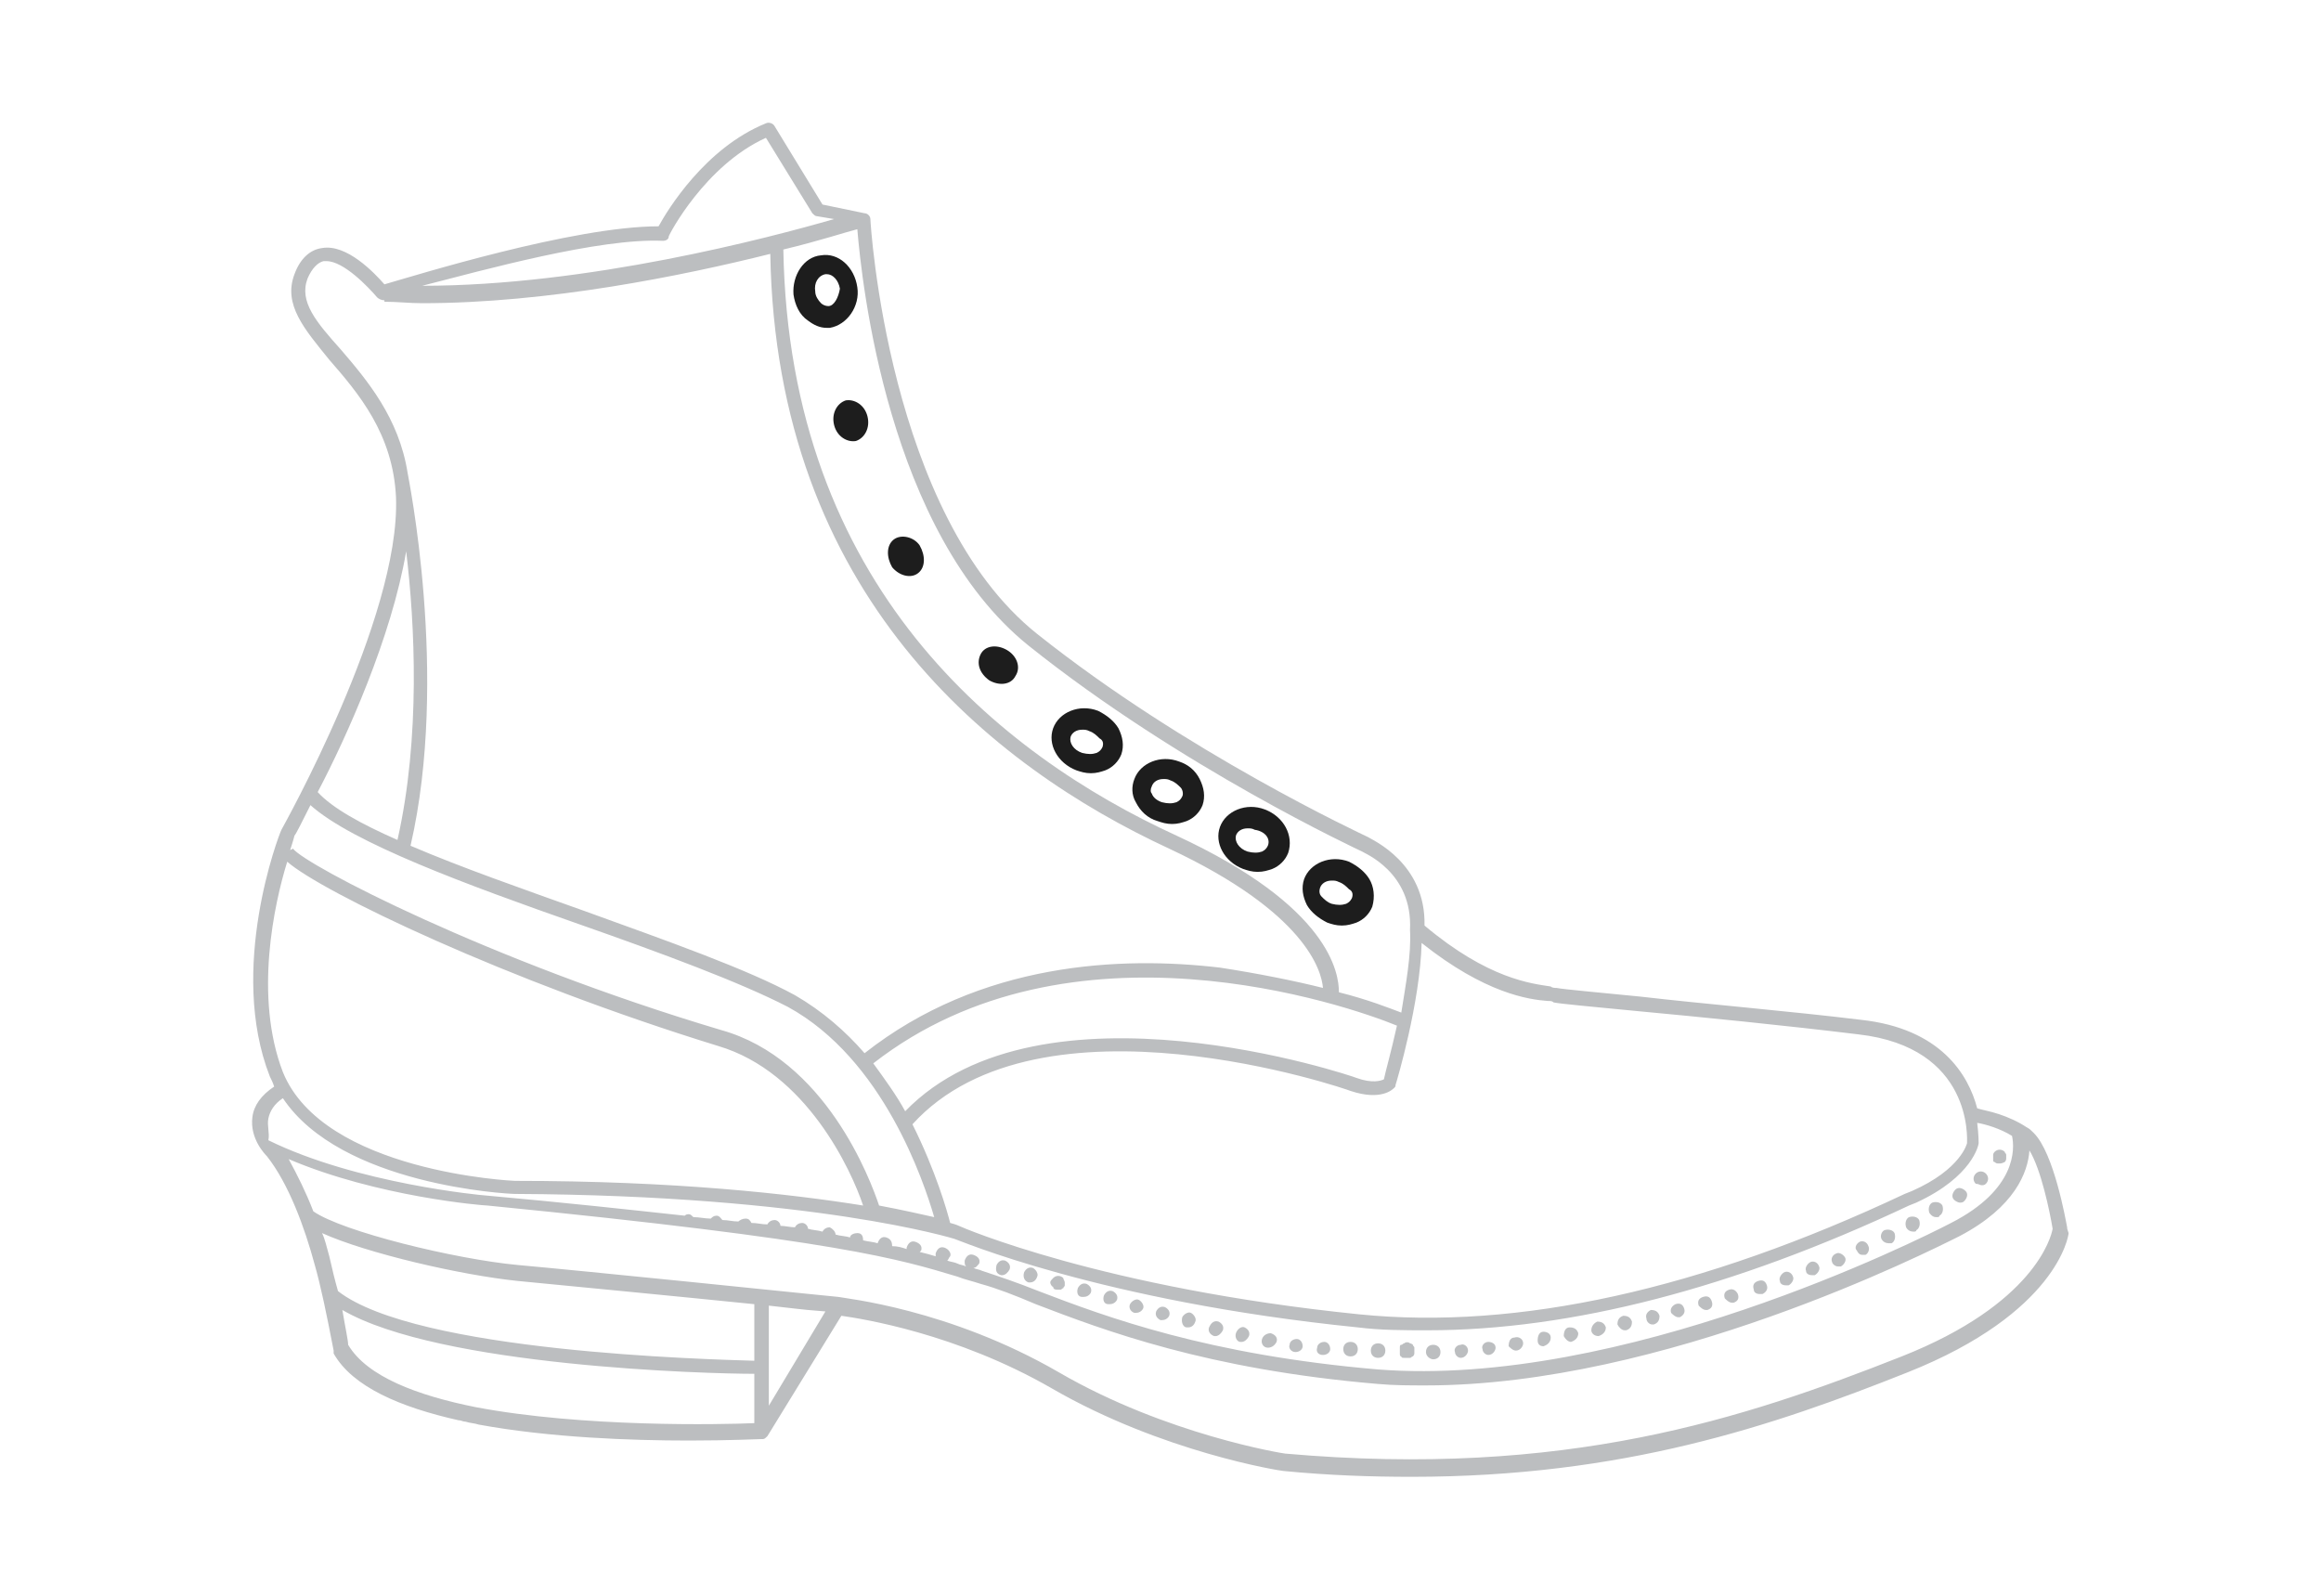 <?xml version="1.0" encoding="utf-8"?>
<!-- Generator: Adobe Illustrator 25.2.1, SVG Export Plug-In . SVG Version: 6.00 Build 0)  -->
<svg version="1.1" id="Layer_1" xmlns="http://www.w3.org/2000/svg" xmlns:xlink="http://www.w3.org/1999/xlink" x="0px" y="0px"
	 viewBox="0 0 160 110" style="enable-background:new 0 0 160 110;" xml:space="preserve">
<style type="text/css">
	.st0{fill:#BCBEC0;}
	.st1{fill:#1D1D1D;}
</style>
<g>
	<g>
		<path class="st0" d="M70.9,88.4c0,0,0.1,0,0.1,0c0.2,0,0.4-0.1,0.5-0.4c0.1-0.2-0.1-0.5-0.3-0.6c-0.3-0.1-0.5,0.1-0.6,0.3
			C70.5,88,70.6,88.3,70.9,88.4z"/>
		<path class="st0" d="M69,87.9c0,0,0.1,0,0.1,0c0.2,0,0.4-0.2,0.5-0.4c0.1-0.3-0.1-0.5-0.3-0.6c-0.3-0.1-0.5,0.1-0.6,0.3
			C68.6,87.6,68.7,87.8,69,87.9z"/>
		<path class="st0" d="M93.1,92.6C93.1,92.6,93.1,92.6,93.1,92.6C93.1,92.6,93.1,92.6,93.1,92.6C93.1,92.6,93.1,92.6,93.1,92.6z"/>
		<path class="st0" d="M95,93.6C95,93.6,95,93.6,95,93.6c0.3,0,0.5-0.2,0.5-0.5c0-0.3-0.2-0.5-0.5-0.5c-0.3,0-0.5,0.2-0.5,0.5
			C94.5,93.4,94.7,93.6,95,93.6z"/>
		<path class="st0" d="M93.1,93.5L93.1,93.5c0.3,0,0.5-0.2,0.5-0.5c0-0.3-0.2-0.5-0.5-0.5c-0.3,0-0.5,0.2-0.5,0.5
			C92.6,93.3,92.8,93.5,93.1,93.5z"/>
		<path class="st0" d="M74.6,89.4c0,0,0.1,0,0.1,0c0.2,0,0.4-0.1,0.5-0.3c0.1-0.3-0.1-0.5-0.3-0.6c-0.3-0.1-0.5,0.1-0.6,0.3
			C74.2,89.1,74.3,89.4,74.6,89.4z"/>
		<path class="st0" d="M81.8,91.5c0,0,0.1,0,0.1,0c0.2,0,0.4-0.1,0.5-0.4c0.1-0.2-0.1-0.5-0.3-0.6c0,0,0,0,0,0
			c-0.2-0.1-0.5,0.1-0.6,0.3C81.4,91.2,81.6,91.5,81.8,91.5z"/>
		<path class="st0" d="M83.7,92.1c0,0,0.1,0,0.1,0c0.2,0,0.4-0.2,0.5-0.4c0.1-0.3-0.1-0.5-0.3-0.6c-0.3-0.1-0.5,0.1-0.6,0.3
			C83.2,91.7,83.4,92,83.7,92.1z"/>
		<path class="st0" d="M85.5,92.5c0,0,0.1,0,0.1,0c0.2,0,0.4-0.2,0.5-0.4c0.1-0.3-0.1-0.5-0.3-0.6c0,0,0,0,0,0
			c-0.2-0.1-0.5,0.1-0.6,0.4C85.1,92.2,85.3,92.5,85.5,92.5z"/>
		<path class="st0" d="M80,91c0.1,0,0.1,0,0.1,0c0.2,0,0.4-0.1,0.5-0.3c0.1-0.3-0.1-0.5-0.3-0.6c-0.3-0.1-0.5,0.1-0.6,0.3
			C79.6,90.7,79.8,90.9,80,91z"/>
		<path class="st0" d="M91.2,93.4C91.2,93.4,91.2,93.4,91.2,93.4c0.3,0,0.5-0.2,0.5-0.4c0-0.3-0.2-0.5-0.4-0.5
			c-0.3,0-0.5,0.2-0.5,0.4C90.7,93.2,90.9,93.4,91.2,93.4z"/>
		<path class="st0" d="M89.3,93.2L89.3,93.2C89.3,93.2,89.3,93.2,89.3,93.2c0.3,0,0.5-0.2,0.5-0.4c0-0.3-0.2-0.5-0.4-0.5
			c0,0,0,0,0,0c-0.3,0-0.5,0.2-0.5,0.4C88.8,92.9,89,93.2,89.3,93.2z"/>
		<path class="st0" d="M87.4,92.9C87.4,92.9,87.4,92.9,87.4,92.9c0.3,0,0.5-0.2,0.6-0.4c0.1-0.3-0.1-0.5-0.4-0.6
			c-0.2,0-0.5,0.1-0.6,0.4C86.9,92.6,87.1,92.9,87.4,92.9z"/>
		<path class="st0" d="M78.2,90.5c0,0,0.1,0,0.1,0c0.2,0,0.4-0.1,0.5-0.3c0.1-0.2-0.1-0.5-0.3-0.6c-0.2-0.1-0.5,0.1-0.6,0.3
			C77.8,90.1,77.9,90.4,78.2,90.5z"/>
		<path class="st0" d="M76.4,89.9c0,0,0.1,0,0.1,0c0.2,0,0.4-0.1,0.5-0.3c0.1-0.3-0.1-0.5-0.3-0.6c-0.3-0.1-0.5,0.1-0.6,0.3
			C76,89.6,76.1,89.9,76.4,89.9z"/>
		<path class="st0" d="M123.1,88.6c0.1,0,0.1,0,0.2,0c0.2-0.1,0.4-0.4,0.3-0.6c-0.1-0.3-0.4-0.4-0.6-0.3c-0.2,0.1-0.4,0.4-0.3,0.6
			C122.7,88.5,122.9,88.6,123.1,88.6z"/>
		<path class="st0" d="M126.7,87.3c0.1,0,0.1,0,0.2,0c0.2-0.1,0.4-0.4,0.3-0.6c-0.1-0.2-0.4-0.4-0.6-0.3c-0.3,0.1-0.4,0.4-0.3,0.6
			C126.3,87.1,126.5,87.3,126.7,87.3z"/>
		<path class="st0" d="M124.9,87.9c0.1,0,0.1,0,0.2,0h0c0.2-0.1,0.4-0.4,0.3-0.6c-0.1-0.3-0.4-0.4-0.6-0.3c-0.2,0.1-0.4,0.4-0.3,0.6
			C124.5,87.8,124.7,87.9,124.9,87.9z"/>
		<path class="st0" d="M130.2,85.7c0.1,0,0.1,0,0.2,0c0.2-0.1,0.3-0.4,0.2-0.7c-0.1-0.2-0.4-0.3-0.7-0.2c-0.2,0.1-0.3,0.4-0.2,0.6
			C129.8,85.6,130,85.7,130.2,85.7z"/>
		<path class="st0" d="M136.6,81.7c0.1,0,0.2,0,0.3-0.1c0.2-0.2,0.2-0.5,0-0.7c-0.2-0.2-0.5-0.2-0.7,0c-0.2,0.2-0.2,0.5,0,0.7
			C136.4,81.6,136.5,81.7,136.6,81.7z"/>
		<path class="st0" d="M131.9,84.9c0.1,0,0.2,0,0.2-0.1c0.2-0.1,0.3-0.4,0.2-0.7c-0.1-0.2-0.4-0.3-0.7-0.2c-0.2,0.1-0.3,0.4-0.2,0.7
			C131.5,84.8,131.7,84.9,131.9,84.9z"/>
		<path class="st0" d="M135.1,82.9c0.1,0,0.2,0,0.3-0.1c0.2-0.2,0.3-0.5,0.1-0.7c-0.2-0.2-0.5-0.3-0.7-0.1c-0.2,0.2-0.3,0.5-0.1,0.7
			C134.8,82.8,135,82.9,135.1,82.9z"/>
		<path class="st0" d="M133.5,83.9c0.1,0,0.2,0,0.2-0.1c0.2-0.1,0.3-0.4,0.2-0.7c-0.1-0.2-0.4-0.3-0.7-0.2c-0.2,0.1-0.3,0.4-0.2,0.7
			C133.2,83.9,133.4,83.9,133.5,83.9z"/>
		<path class="st0" d="M128.4,86.5c0.1,0,0.1,0,0.2,0c0.2-0.1,0.3-0.4,0.2-0.6c-0.1-0.3-0.4-0.4-0.6-0.3c-0.2,0.1-0.4,0.4-0.2,0.6
			C128.1,86.4,128.2,86.5,128.4,86.5z"/>
		<path class="st0" d="M104.5,93.1C104.5,93.1,104.6,93.1,104.5,93.1c0.3,0,0.5-0.3,0.5-0.5c0-0.3-0.3-0.5-0.6-0.4
			c-0.3,0-0.4,0.3-0.4,0.6C104.1,92.9,104.3,93.1,104.5,93.1z"/>
		<path class="st0" d="M121.3,89.2c0.1,0,0.1,0,0.2,0c0.2-0.1,0.4-0.3,0.3-0.6c-0.1-0.3-0.3-0.4-0.6-0.3c-0.3,0.1-0.4,0.3-0.3,0.6
			C120.9,89.1,121.1,89.2,121.3,89.2z"/>
		<path class="st0" d="M102.6,93.4C102.6,93.4,102.7,93.4,102.6,93.4c0.3,0,0.5-0.3,0.5-0.5c0-0.3-0.3-0.4-0.5-0.4
			c-0.3,0-0.5,0.3-0.4,0.5C102.2,93.2,102.4,93.4,102.6,93.4z"/>
		<path class="st0" d="M106.4,92.8C106.4,92.8,106.5,92.8,106.4,92.8c0.3-0.1,0.5-0.3,0.5-0.6c0-0.3-0.3-0.4-0.5-0.4c0,0,0,0,0,0
			c-0.3,0-0.4,0.3-0.4,0.6C106,92.7,106.2,92.8,106.4,92.8z"/>
		<path class="st0" d="M100.7,93.6C100.7,93.6,100.8,93.6,100.7,93.6c0.3,0,0.5-0.3,0.5-0.5c0-0.3-0.3-0.5-0.5-0.4
			c-0.3,0-0.5,0.3-0.4,0.5C100.3,93.4,100.5,93.6,100.7,93.6z"/>
		<path class="st0" d="M98.8,93.7L98.8,93.7c0.3,0,0.5-0.2,0.5-0.5c0-0.3-0.2-0.5-0.5-0.5c-0.3,0-0.5,0.2-0.5,0.5
			C98.3,93.5,98.6,93.7,98.8,93.7z"/>
		<path class="st0" d="M108.3,92.5C108.3,92.5,108.4,92.5,108.3,92.5c0.3-0.1,0.5-0.3,0.5-0.6c-0.1-0.3-0.3-0.4-0.6-0.4
			c-0.3,0-0.4,0.3-0.4,0.6C107.9,92.3,108.1,92.5,108.3,92.5z"/>
		<path class="st0" d="M115.7,90.8c0,0,0.1,0,0.1,0v0c0.2-0.1,0.4-0.3,0.3-0.6c-0.1-0.3-0.3-0.4-0.6-0.3c-0.2,0.1-0.4,0.3-0.3,0.6
			C115.3,90.6,115.5,90.8,115.7,90.8z"/>
		<path class="st0" d="M117.6,90.3c0.1,0,0.1,0,0.1,0c0.3-0.1,0.4-0.3,0.3-0.6c-0.1-0.3-0.3-0.4-0.6-0.3s-0.4,0.3-0.3,0.6
			C117.2,90.1,117.4,90.3,117.6,90.3z"/>
		<path class="st0" d="M110.2,92.1C110.2,92.1,110.2,92.1,110.2,92.1c0.3-0.1,0.5-0.3,0.5-0.6c-0.1-0.3-0.3-0.4-0.6-0.4
			c-0.2,0.1-0.4,0.3-0.4,0.6C109.7,91.9,109.9,92.1,110.2,92.1z"/>
		<path class="st0" d="M119.4,89.8c0,0,0.1,0,0.1,0c0.3-0.1,0.4-0.3,0.3-0.6c-0.1-0.2-0.3-0.4-0.6-0.3c-0.3,0.1-0.4,0.3-0.3,0.6
			C119,89.6,119.2,89.8,119.4,89.8z"/>
		<path class="st0" d="M113.9,91.3c0,0,0.1,0,0.1,0c0.3-0.1,0.4-0.3,0.4-0.6c-0.1-0.3-0.3-0.4-0.6-0.4c-0.2,0.1-0.4,0.3-0.3,0.6
			C113.5,91.1,113.7,91.3,113.9,91.3z"/>
		<path class="st0" d="M112,91.7c0,0,0.1,0,0.1,0v0c0.3-0.1,0.4-0.3,0.4-0.6c-0.1-0.3-0.3-0.4-0.6-0.4c-0.3,0.1-0.4,0.3-0.4,0.6
			C111.6,91.5,111.8,91.7,112,91.7z"/>
		<path class="st0" d="M137.5,80.1c0,0,0.1,0.1,0.2,0.1c0.1,0,0.1,0,0.2,0c0.1,0,0.3-0.1,0.3-0.1c0.1-0.1,0.1-0.2,0.1-0.3
			c0-0.1,0-0.1,0-0.2c0-0.1-0.1-0.1-0.1-0.2c-0.2-0.2-0.5-0.2-0.7,0c0,0-0.1,0.1-0.1,0.2c0,0.1,0,0.1,0,0.2s0,0.1,0,0.2
			C137.4,80,137.4,80.1,137.5,80.1z"/>
		<path class="st0" d="M96.6,93.5c0,0.1,0.1,0.1,0.2,0.1c0.1,0,0.1,0,0.2,0c0.1,0,0.1,0,0.2,0c0.1,0,0.1-0.1,0.2-0.1
			c0,0,0.1-0.1,0.1-0.2c0-0.1,0-0.1,0-0.2c0-0.1,0-0.1,0-0.2c0-0.1-0.1-0.1-0.1-0.2c0,0-0.1-0.1-0.2-0.1c-0.1-0.1-0.3-0.1-0.4,0
			c-0.1,0-0.1,0.1-0.2,0.1c-0.1,0-0.1,0.1-0.1,0.2c0,0.1,0,0.1,0,0.2c0,0.1,0,0.1,0,0.2C96.5,93.4,96.5,93.5,96.6,93.5z"/>
		<path class="st0" d="M72.9,88.9c0.1,0,0.1,0,0.2,0c0.1,0,0.1-0.1,0.2-0.1c0-0.1,0.1-0.1,0.1-0.2c0-0.1,0-0.1,0-0.2
			c0-0.1-0.1-0.2-0.1-0.3c-0.2-0.2-0.5-0.2-0.7,0c-0.1,0.1-0.2,0.2-0.2,0.3s0.1,0.3,0.2,0.3C72.6,88.9,72.8,88.9,72.9,88.9z"/>
		<path class="st0" d="M142.5,84.6c-0.1-0.5-0.9-5.1-2.3-6.5c-0.2-0.2-0.3-0.3-0.5-0.4c0,0,0,0,0,0l0,0c-0.6-0.4-1.3-0.7-1.9-0.9
			c0,0,0,0,0,0c0,0,0,0,0,0c-0.6-0.2-1.2-0.3-1.5-0.4c-0.6-2.3-2.5-5.5-8-6.1c-4.9-0.6-10.9-1.1-15.2-1.6c-3-0.3-5.3-0.5-5.8-0.6
			c-0.1,0-0.3,0-0.4-0.1c-1.3-0.2-4.3-0.5-8.7-4.2c0.1-4.3-3.6-5.9-3.9-6.1c-0.4-0.2-12.5-5.8-22.8-14C61.2,35.5,60,15.3,60,15.1
			c0-0.2-0.2-0.4-0.4-0.4l-2.9-0.6l-3.3-5.4c-0.1-0.2-0.4-0.3-0.6-0.2c-4.2,1.7-6.8,6-7.4,7.1c0,0,0,0,0,0c-5.9,0-16.8,3.4-18.9,4
			c-0.7-0.8-2.6-2.8-4.3-2.5c-0.8,0.1-1.5,0.7-1.9,1.8c-0.8,2.1,0.7,3.8,2.4,5.9c2,2.3,4.4,5.1,4.6,9.5c0.3,8.3-7.8,22.7-7.9,22.9
			c-0.2,0.4-3.7,9.6-0.8,17c0.1,0.2,0.2,0.4,0.3,0.7c-0.9,0.6-1.4,1.3-1.5,2.1c-0.2,1.5,0.9,2.6,1,2.7c1.5,1.9,2.6,4.9,3.3,7.5
			c0.4,1.4,0.8,3.3,1.3,5.9c0,0,0,0.1,0,0.1c0,0,0,0,0,0.1c0,0,0,0,0,0c0,0,0,0,0,0c0,0,0,0,0,0c1.3,2.3,4.6,3.7,8.6,4.6
			c0.2,0,0.3,0.1,0.5,0.1c0.3,0.1,0.6,0.1,0.9,0.2c4.9,0.9,10.5,1.1,14.5,1.1c2.8,0,4.7-0.1,5-0.1c0,0,0,0,0.1,0
			c0.1,0,0.2-0.1,0.3-0.2l5.1-8.3c1.4,0.2,7.9,1.2,14.5,5c7.6,4.4,15.8,5.7,16,5.7c3.1,0.3,6,0.4,8.8,0.4c14.6,0,24.9-3.5,34.2-7.2
			c10.3-4.1,11.1-9.4,11.1-9.6C142.5,84.7,142.5,84.7,142.5,84.6z M106.7,69c0.2,0,0.3,0,0.4,0.1c0.5,0.1,2.7,0.3,5.8,0.6
			c4.3,0.4,10.3,1,15.2,1.6c7.9,0.9,7.5,7.2,7.5,7.5c0,0-0.4,1.8-3.8,3.3l-0.5,0.2c-14,6.6-26.7,9.4-37.6,8.3
			c-17.7-1.8-27.4-6-27.6-6.1c0,0-0.2-0.1-0.6-0.2c-0.2-0.8-1-3.6-2.6-6.8c8.8-9.7,30-2.4,30.2-2.3c2.1,0.7,2.9-0.1,3-0.2
			c0.1-0.1,0.1-0.1,0.1-0.2c0.1-0.3,1.7-5.7,1.8-9.8C102.4,68.5,105.4,68.9,106.7,69z M62.4,76.6c-0.6-1.1-1.4-2.2-2.2-3.3
			c13.6-10.6,32.7-4,36.1-2.6c-0.4,1.8-0.8,3.2-0.9,3.7c-0.2,0.1-0.8,0.3-1.9-0.1C93.3,74.2,71.8,66.9,62.4,76.6z M70.9,44.5
			c10.5,8.4,22.8,14.1,23,14.2c0,0,0,0,0,0c0.1,0.1,3.5,1.4,3.3,5.4c0,0,0,0,0,0l0,0c0.1,1.7-0.3,3.8-0.6,5.7
			c-0.8-0.3-2.3-0.9-4.3-1.4c0-1.3-0.6-5.9-11.2-10.8C68.9,52,54.4,40.4,54,17.2c2.5-0.6,4.3-1.2,5.1-1.4
			C59.4,19.4,61.2,36.7,70.9,44.5z M45.7,16.6c0.2,0,0.4-0.1,0.4-0.3c0-0.1,2.5-4.9,6.7-6.8l3.2,5.2c0.1,0.1,0.2,0.2,0.3,0.2
			l1.2,0.2c-4.5,1.3-17,4.6-28.4,4.6C33.4,18.6,41.3,16.4,45.7,16.6z M23.5,24.1c-1.7-1.9-2.9-3.3-2.3-4.9c0.3-0.7,0.7-1.1,1.1-1.2
			c0.1,0,0.1,0,0.2,0c1.2,0,2.9,1.8,3.5,2.5c0.1,0.1,0.3,0.2,0.5,0.2l0,0.1c0.9,0,1.7,0.1,2.6,0.1c8.7,0,18-1.9,24-3.4
			C53.5,41,68.3,52.8,80.6,58.5c9.4,4.4,10.5,8.4,10.6,9.6c-2-0.5-4.5-1-7.1-1.4c-6.8-0.8-16.5-0.4-24.5,5.9c-1.3-1.5-2.9-2.9-4.8-4
			c-3.3-1.8-8.7-3.7-14.5-5.8c-4.2-1.5-8.5-3-12-4.5c2.7-11.7-0.2-25.6-0.2-25.7l0,0C27.5,28.8,25.3,26.2,23.5,24.1z M28,38
			c0.6,5,1,12.8-0.6,19.9c-2.5-1.1-4.5-2.2-5.5-3.3C23.9,50.8,27,43.9,28,38z M20.3,57.6c0.1-0.1,0.5-0.9,1.1-2.1
			c2.9,2.6,10.8,5.5,18.5,8.2c5.7,2,11.1,4,14.4,5.7c6.6,3.6,9.4,12.1,10.1,14.5c-0.9-0.2-2.2-0.5-3.8-0.8
			c-0.6-1.8-3.7-10.1-10.9-12.1C33.6,66.2,21,59.6,20.2,58.5L20,58.6C20.2,58,20.3,57.6,20.3,57.6z M19.8,59.4
			c2.4,2.1,15.1,8.2,29.7,12.7c6.1,1.8,9.2,8.6,10,11c-5-0.8-12.9-1.7-24-1.7c-0.1,0-13.2-0.6-16-7.5C17.5,68.7,18.9,62.3,19.8,59.4
			z M18.5,77.1c0.1-0.5,0.4-1,1-1.4c4,6,15.5,6.6,16,6.6c20.7,0.1,30.3,3.1,30.3,3.1c0.1,0,10,4.3,27.8,6.1c1.6,0.2,3.2,0.2,4.8,0.2
			c9.9,0,21.1-2.9,33.2-8.6l0.5-0.2c3.9-1.8,4.3-4,4.3-4.1c0,0,0-0.6-0.1-1.4c0.6,0.1,1.6,0.4,2.4,0.9c0.2,0.9,0.3,3.7-4.2,6
			c-2.3,1.2-22.7,11.4-39.5,10.1c-11.7-1-18.7-3.6-23.4-5.4c-1.5-0.6-2.7-1-3.9-1.4c-0.2-0.1-0.4-0.1-0.6-0.2c0.2,0,0.3-0.2,0.4-0.3
			c0.1-0.3-0.1-0.5-0.4-0.6c-0.3-0.1-0.5,0.1-0.6,0.4c0,0.2,0,0.3,0.1,0.4c-0.2-0.1-0.4-0.1-0.6-0.2c-0.2-0.1-0.4-0.1-0.7-0.2
			c0.1-0.1,0.1-0.2,0.2-0.3c0.1-0.2-0.1-0.5-0.4-0.6c-0.3-0.1-0.5,0.1-0.6,0.4c0,0.1,0,0.2,0,0.2c-0.3-0.1-0.7-0.2-1.1-0.3
			c0,0,0.1-0.1,0.1-0.1c0.1-0.3-0.1-0.5-0.4-0.6c-0.3-0.1-0.5,0.1-0.6,0.4c0,0,0,0.1,0,0.1c-0.3-0.1-0.6-0.2-1-0.2c0,0,0,0,0,0
			c0-0.3-0.1-0.5-0.4-0.6c0,0,0,0,0,0c-0.3-0.1-0.5,0.1-0.6,0.4c-0.3-0.1-0.6-0.1-1-0.2c0-0.3-0.1-0.5-0.4-0.5
			c-0.2,0-0.5,0.1-0.5,0.3c-0.3-0.1-0.7-0.1-1-0.2c0-0.2-0.2-0.4-0.4-0.5c-0.2,0-0.4,0.1-0.5,0.3c-0.3-0.1-0.7-0.1-1-0.2
			c0-0.2-0.2-0.4-0.4-0.4c-0.2,0-0.4,0.1-0.5,0.3c-0.3,0-0.7-0.1-1-0.1c0-0.2-0.2-0.4-0.4-0.4c-0.2,0-0.4,0.1-0.5,0.3
			c-0.4,0-0.7-0.1-1.1-0.1c-0.1-0.2-0.2-0.3-0.4-0.3c-0.2,0-0.4,0.1-0.5,0.2c-0.4,0-0.7-0.1-1.1-0.1c-0.1-0.1-0.2-0.3-0.4-0.3
			c-0.2,0-0.3,0.1-0.4,0.2c-0.4,0-0.8-0.1-1.2-0.1c-0.1-0.1-0.2-0.2-0.3-0.2c-0.1,0-0.2,0-0.3,0.1c-3.7-0.4-8.2-0.9-13.8-1.4
			c-0.1,0-8.8-0.8-14.9-3.8C18.6,78.1,18.4,77.6,18.5,77.1z M52,98.1c-2.3,0.1-11.8,0.3-19.2-1.1c-4-0.8-7.5-2.1-8.8-4.3
			c0-0.3-0.2-1.2-0.4-2.4c6.7,3.9,25.2,4.4,28.4,4.4L52,98.1z M52,93.8c-3.2-0.1-23.3-0.6-28.7-4.8c-0.2-0.7-0.4-1.5-0.6-2.4
			c-0.2-0.7-0.3-1.2-0.5-1.6c3.1,1.4,9.6,2.9,13.5,3.3c3.1,0.3,11.4,1.1,16.3,1.6L52,93.8z M54.8,93.9l-1.8,3l0-6.9
			c1.7,0.2,2.7,0.3,2.7,0.3l1.2,0.1L54.8,93.9z M131.1,93.5c-10.9,4.3-23.2,8.4-42.5,6.7c-0.1,0-8.2-1.3-15.6-5.6
			c-7.6-4.4-14.8-5.1-15.2-5.2c0,0,0,0,0,0l-2-0.2c0,0-15.6-1.6-20.1-2c-4.3-0.4-12.1-2.3-14.1-3.7c-0.5-1.3-1.1-2.5-1.7-3.6
			c6.1,2.6,13.4,3.2,13.7,3.2C57.9,85.5,62,86.8,66,88c0.5,0.2,1,0.3,1.6,0.5c1.1,0.3,2.4,0.8,3.8,1.4c4.7,1.8,11.8,4.5,23.6,5.5
			c1.1,0.1,2.2,0.1,3.3,0.1c16.4,0,34.6-9.2,36.8-10.3c3.8-2,4.7-4.4,4.8-5.9c0.8,1.3,1.4,4.2,1.6,5.4
			C141.4,85.3,140.2,89.9,131.1,93.5z"/>
	</g>
	<g>
		<path class="st1" d="M94.4,60.6c-0.3-0.5-0.8-0.9-1.4-1.2c-1.3-0.5-2.7,0.1-3.1,1.2c-0.2,0.6-0.1,1.2,0.2,1.8
			c0.3,0.5,0.8,0.9,1.4,1.2c0.3,0.1,0.6,0.2,1,0.2c0.4,0,0.7-0.1,1-0.2c0.5-0.2,0.9-0.6,1.1-1.1C94.8,61.8,94.7,61.1,94.4,60.6z
			 M93.2,61.9c-0.1,0.2-0.2,0.3-0.4,0.4c-0.3,0.1-0.6,0.1-1,0h0c-0.3-0.1-0.5-0.3-0.7-0.5c-0.1-0.1-0.2-0.3-0.1-0.6
			c0.1-0.3,0.4-0.5,0.8-0.5c0.2,0,0.3,0,0.5,0.1c0.3,0.1,0.5,0.3,0.7,0.5C93.2,61.4,93.3,61.6,93.2,61.9z"/>
		<path class="st1" d="M87.2,55.8c-1.3-0.5-2.7,0.1-3.1,1.2c-0.4,1.1,0.3,2.4,1.6,2.9c0.3,0.1,0.6,0.2,1,0.2c0.4,0,0.7-0.1,1-0.2
			c0.5-0.2,0.9-0.6,1.1-1.1C89.2,57.6,88.5,56.3,87.2,55.8z M87.4,58.3c-0.1,0.2-0.2,0.3-0.4,0.4c-0.3,0.1-0.6,0.1-1,0
			c-0.6-0.2-0.9-0.7-0.8-1.1c0.1-0.3,0.4-0.5,0.8-0.5c0.2,0,0.3,0,0.5,0.1C87.2,57.3,87.6,57.8,87.4,58.3z"/>
		<path class="st1" d="M81.3,52.5c-1.3-0.5-2.7,0.1-3.1,1.2c-0.2,0.5-0.2,1.1,0.1,1.6c0.3,0.6,0.8,1.1,1.5,1.3
			c0.3,0.1,0.6,0.2,1,0.2c0.4,0,0.7-0.1,1-0.2c0.5-0.2,0.9-0.6,1.1-1.1c0.2-0.6,0.1-1.2-0.2-1.8C82.4,53.1,81.9,52.7,81.3,52.5z
			 M81.5,54.9c-0.1,0.2-0.2,0.3-0.4,0.4c-0.3,0.1-0.6,0.1-1,0l0,0c-0.3-0.1-0.6-0.3-0.7-0.6c-0.1-0.1-0.1-0.3,0-0.5
			c0.1-0.3,0.4-0.5,0.8-0.5c0.2,0,0.3,0,0.5,0.1c0.3,0.1,0.5,0.3,0.7,0.5C81.5,54.4,81.6,54.7,81.5,54.9z"/>
		<path class="st1" d="M75.7,49c-1.3-0.5-2.7,0.1-3.1,1.2c-0.4,1.1,0.3,2.4,1.6,2.9c0.3,0.1,0.6,0.2,1,0.2c0.4,0,0.7-0.1,1-0.2
			c0.5-0.2,0.9-0.6,1.1-1.1c0.2-0.6,0.1-1.2-0.2-1.8C76.8,49.7,76.3,49.3,75.7,49z M76,51.5c-0.1,0.2-0.2,0.3-0.4,0.4
			c-0.3,0.1-0.6,0.1-1,0l0,0c-0.6-0.2-0.9-0.7-0.8-1.1c0.1-0.3,0.4-0.5,0.8-0.5c0.2,0,0.3,0,0.5,0.1c0.3,0.1,0.5,0.3,0.7,0.5
			C76,51,76.1,51.2,76,51.5z"/>
		<path class="st1" d="M59.1,19.8c-0.2-1.4-1.3-2.4-2.5-2.2c-1.2,0.1-2,1.4-1.9,2.7c0.1,0.7,0.4,1.4,1,1.8c0.4,0.3,0.8,0.5,1.3,0.5
			c0.1,0,0.2,0,0.2,0C58.4,22.4,59.3,21.1,59.1,19.8z M57.1,21.1c-0.2,0-0.4-0.1-0.5-0.2c-0.2-0.2-0.4-0.5-0.4-0.8
			c-0.1-0.6,0.2-1.1,0.7-1.2c0,0,0,0,0.1,0c0.4,0,0.8,0.4,0.9,1C57.8,20.5,57.5,21.1,57.1,21.1z"/>
		<path class="st1" d="M69.4,44.8c-0.7-0.4-1.5-0.3-1.8,0.3c-0.3,0.6-0.1,1.3,0.6,1.8c0.7,0.4,1.5,0.3,1.8-0.3
			C70.4,46,70.1,45.2,69.4,44.8z"/>
		<path class="st1" d="M61.6,37.2c-0.5,0.4-0.5,1.2-0.1,1.9c0.5,0.6,1.3,0.8,1.8,0.4c0.5-0.4,0.5-1.2,0.1-1.9
			C63,37,62.1,36.8,61.6,37.2z"/>
		<path class="st1" d="M58.3,27.6c-0.6,0.2-1,0.9-0.8,1.7s0.9,1.2,1.5,1.1c0.6-0.2,1-0.9,0.8-1.7C59.6,27.9,58.9,27.5,58.3,27.6z"/>
	</g>
</g>
</svg>
